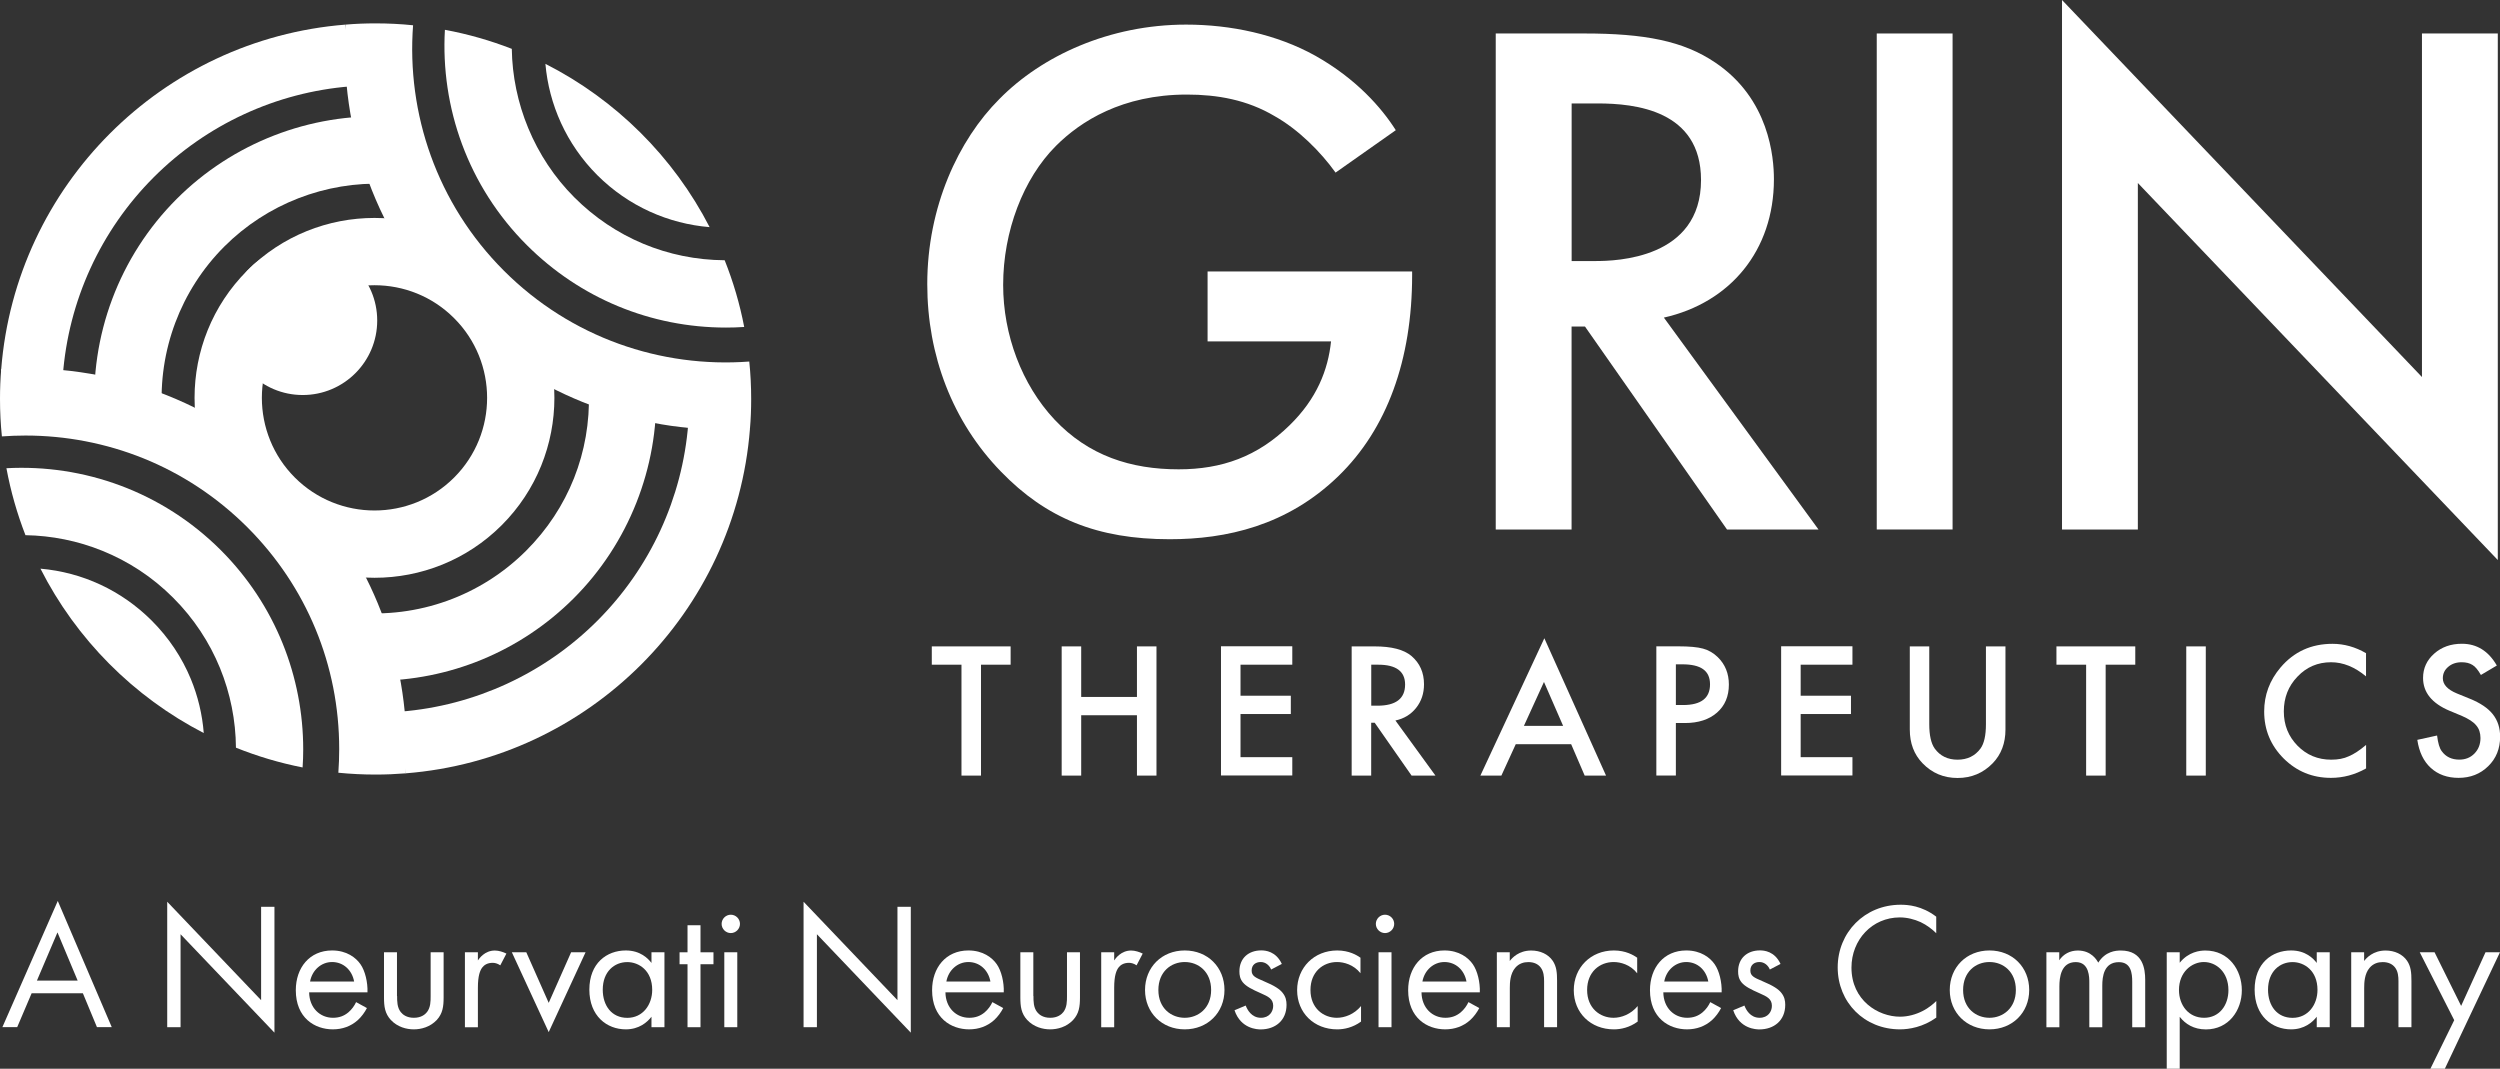 <?xml version="1.0" encoding="UTF-8"?>
<svg id="Layer_1" data-name="Layer 1" xmlns="http://www.w3.org/2000/svg" width="408.46" height="174.61" xmlns:xlink="http://www.w3.org/1999/xlink" viewBox="0 0 408.46 174.61">
  <rect x="0" y="0" width="408.46" height="174.61" fill="#333333" stroke="none"/>
  <defs>
    <style>
      .cls-1 {
        fill: #fff;
      }
    </style>
  </defs>
  <path id="fullLogo" class="cls-1" d="m197.31,44.35h33.41v.61c0,13.85-4.13,25.15-12.03,32.81-8.38,8.14-18.35,10.33-27.58,10.33-11.79,0-20.17-3.4-27.58-11.06-7.9-8.14-12.03-18.95-12.03-30.62,0-12.64,5.1-23.57,11.79-30.25,6.93-7.05,17.98-12.15,30.5-12.15,7.29,0,14.82,1.58,21.14,5.1,6.68,3.77,10.81,8.5,13.12,12.15l-9.84,6.93c-2.43-3.4-6.08-7.05-9.96-9.23-4.5-2.67-9.36-3.52-14.34-3.52-10.57,0-17.38,4.38-21.38,8.38-5.35,5.35-8.63,13.97-8.63,22.72,0,8.14,3.04,16.28,8.38,21.99,5.59,5.95,12.52,8.14,20.29,8.14,7.05,0,12.88-2.07,18.1-7.17,4.5-4.37,6.32-9.11,6.8-13.73h-20.17v-11.42Z"/>
  <path id="fullLogo-2" data-name="fullLogo" class="cls-1" d="m258.85,5.47c9.84,0,16.16,1.21,21.38,4.74,8.87,5.95,9.6,15.55,9.6,19.08,0,11.66-7.17,20.17-17.98,22.6l25.27,34.63h-14.95l-23.21-33.17h-2.19v33.17h-12.39V5.47h14.46Zm-2.07,37.18h3.89c3.4,0,17.25-.36,17.25-13.24,0-11.42-10.81-12.51-16.89-12.51h-4.25v25.76Z"/>
  <path id="fullLogo-3" data-name="fullLogo" class="cls-1" d="m319.02,5.47v81.04h-12.39V5.47h12.39Z"/>
  <path id="fullLogo-4" data-name="fullLogo" class="cls-1" d="m336.9,86.51V0l58.81,61.6V5.47h12.39v86.03l-58.81-61.6v56.62h-12.39Z"/>
  <path id="fullLogo-5" data-name="fullLogo" class="cls-1" d="m160.28,108.6v18.12h-3.19v-18.12h-4.85v-2.99h12.88v2.99h-4.84Z"/>
  <path id="fullLogo-6" data-name="fullLogo" class="cls-1" d="m176.65,113.87h9.11v-8.26h3.19v21.11h-3.19v-9.86h-9.11v9.86h-3.19v-21.11h3.19v8.26Z"/>
  <path id="fullLogo-7" data-name="fullLogo" class="cls-1" d="m211.14,108.6h-8.46v5.07h8.22v2.99h-8.22v7.05h8.46v2.99h-11.65v-21.11h11.65v2.99Z"/>
  <path id="fullLogo-8" data-name="fullLogo" class="cls-1" d="m227.99,117.72l6.54,9h-3.9l-6.03-8.64h-.57v8.64h-3.19v-21.11h3.73c2.79,0,4.8.52,6.04,1.57,1.37,1.17,2.05,2.71,2.05,4.62,0,1.5-.43,2.78-1.29,3.86s-1.99,1.76-3.39,2.06Zm-3.96-2.42h1.01c3.02,0,4.53-1.15,4.53-3.46,0-2.16-1.47-3.24-4.4-3.24h-1.13v6.7Z"/>
  <path id="fullLogo-9" data-name="fullLogo" class="cls-1" d="m256.69,121.59h-9.04l-2.35,5.13h-3.43l10.45-22.44,10.08,22.44h-3.49l-2.21-5.13Zm-1.3-2.99l-3.13-7.18-3.28,7.18h6.41Z"/>
  <path id="fullLogo-10" data-name="fullLogo" class="cls-1" d="m273.81,118.14v8.57h-3.19v-21.11h3.61c1.77,0,3.1.12,4.01.37.91.25,1.71.71,2.41,1.39,1.21,1.18,1.82,2.68,1.82,4.48,0,1.93-.65,3.46-1.94,4.59-1.29,1.13-3.04,1.7-5.24,1.7h-1.48Zm0-2.95h1.19c2.93,0,4.39-1.13,4.39-3.38s-1.51-3.27-4.53-3.27h-1.05v6.64Z"/>
  <path id="fullLogo-11" data-name="fullLogo" class="cls-1" d="m302.66,108.6h-8.46v5.07h8.22v2.99h-8.22v7.05h8.46v2.99h-11.65v-21.11h11.65v2.99Z"/>
  <path id="fullLogo-12" data-name="fullLogo" class="cls-1" d="m315.21,105.61v12.71c0,1.81.3,3.14.89,3.98.88,1.21,2.13,1.82,3.73,1.82s2.86-.61,3.75-1.82c.59-.81.89-2.14.89-3.98v-12.71h3.19v13.59c0,2.22-.69,4.06-2.08,5.5-1.56,1.6-3.47,2.41-5.74,2.41s-4.18-.8-5.73-2.41c-1.39-1.44-2.08-3.27-2.08-5.5v-13.59h3.19Z"/>
  <path id="fullLogo-13" data-name="fullLogo" class="cls-1" d="m344.03,108.6v18.12h-3.19v-18.12h-4.85v-2.99h12.88v2.99h-4.84Z"/>
  <path id="fullLogo-14" data-name="fullLogo" class="cls-1" d="m360.39,105.61v21.11h-3.19v-21.11h3.19Z"/>
  <path id="fullLogo-15" data-name="fullLogo" class="cls-1" d="m386.57,106.74v3.77c-1.84-1.54-3.75-2.31-5.71-2.31-2.17,0-4,.78-5.48,2.34-1.5,1.55-2.24,3.45-2.24,5.69s.75,4.08,2.24,5.61c1.49,1.52,3.33,2.28,5.5,2.28,1.12,0,2.07-.18,2.86-.55.44-.18.89-.43,1.36-.74.47-.31.96-.68,1.48-1.12v3.84c-1.82,1.03-3.74,1.54-5.74,1.54-3.02,0-5.59-1.05-7.72-3.16-2.12-2.12-3.19-4.68-3.19-7.68,0-2.69.89-5.09,2.67-7.19,2.19-2.58,5.02-3.87,8.49-3.87,1.9,0,3.73.51,5.5,1.54Z"/>
  <path id="fullLogo-16" data-name="fullLogo" class="cls-1" d="m407.92,108.75l-2.58,1.53c-.48-.84-.94-1.39-1.38-1.64-.46-.29-1.04-.44-1.76-.44-.88,0-1.62.25-2.2.75-.58.49-.88,1.11-.88,1.86,0,1.03.77,1.86,2.3,2.49l2.11.86c1.71.69,2.97,1.54,3.76,2.54s1.19,2.22,1.19,3.67c0,1.94-.65,3.55-1.94,4.81-1.3,1.28-2.92,1.91-4.85,1.91-1.83,0-3.35-.54-4.54-1.63-1.18-1.08-1.91-2.61-2.2-4.58l3.23-.71c.15,1.24.4,2.1.77,2.57.66.91,1.61,1.37,2.87,1.37.99,0,1.82-.33,2.47-1s.98-1.51.98-2.53c0-.41-.06-.79-.17-1.13-.11-.34-.29-.66-.53-.94-.24-.29-.55-.56-.94-.81s-.84-.49-1.37-.72l-2.04-.85c-2.89-1.22-4.33-3.01-4.33-5.36,0-1.59.61-2.91,1.82-3.98,1.21-1.08,2.72-1.61,4.53-1.61,2.43,0,4.33,1.18,5.7,3.55Z"/>
  <a xlink:href="80.05042">
    <path id="fullLogo-17" data-name="fullLogo" class="cls-1" d="m57.26,14.11c-12.11.96-23.52,6.23-32.13,14.84-8.69,8.69-13.97,20.22-14.87,32.47l-10.09-.74c.01-.13.02-.25.03-.38C2.56,30.31,26.48,6.39,56.46,4.02l.8,10.09Z"/>
  </a>
  <a xlink:href="80.05042">
    <path id="fullLogo-18" data-name="fullLogo" class="cls-1" d="m122.53,70.06v.02c-2.36,29.98-26.26,53.9-56.24,56.27h-.03l-.8-10.08c12.12-.97,23.53-6.24,32.14-14.85,8.62-8.62,13.89-20.04,14.85-32.16l10.08.8Z"/>
  </a>
  <a xlink:href="20.977">
    <path id="fullLogo-19" data-name="fullLogo" class="cls-1" d="m15.5,68.12c-.88-13.26,3.99-26.24,13.38-35.63,9.12-9.12,21.75-14.02,34.62-13.44l-.49,10.99c-9.81-.43-19.41,3.29-26.35,10.23-7.14,7.14-10.85,17.03-10.18,27.12l-10.98.73Z"/>
  </a>
  <a xlink:href="20.977">
    <path id="fullLogo-20" data-name="fullLogo" class="cls-1" d="m61.22,111.23c-1.46,0-2.92-.07-4.38-.21l1.04-10.95c10.44.98,20.68-2.7,28.09-10.1,6.9-6.9,10.54-16.09,10.24-25.85l10.99-.34c.39,12.64-4.52,25.03-13.46,33.97-8.69,8.69-20.35,13.48-32.52,13.48Z"/>
  </a>
  <path id="fullLogo-21" data-name="fullLogo" class="cls-1" d="m81.98,44.21c-11.46-11.47-30.12-11.47-41.59,0-11.47,11.46-11.47,30.12,0,41.59,5.73,5.74,13.26,8.6,20.8,8.6s15.06-2.87,20.79-8.6c5.73-5.73,8.6-13.27,8.6-20.8s-2.87-15.06-8.6-20.79Zm-7.78,33.81c-7.17,7.18-18.85,7.18-26.03,0s-7.18-18.86,0-26.03c3.59-3.59,8.3-5.39,13.02-5.39s9.43,1.8,13.01,5.39c7.18,7.17,7.18,18.85,0,26.03Z"/>
  <path id="fullLogo-22" data-name="fullLogo" class="cls-1" d="m122.42,59.07c-14.38,1.08-29.12-3.87-40.09-14.84-10.97-10.97-15.92-25.72-14.84-40.1-2.01-.21-4.05-.31-6.12-.31-1.65,0-3.28.06-4.89.2-1.1,17.24,4.93,34.84,18.07,47.98,12.13,12.14,28.07,18.21,44.01,18.21,1.32,0,2.65-.04,3.97-.13v-.02c.14-1.6.2-3.23.2-4.87,0-2.06-.1-4.1-.31-6.12Z"/>
  <path id="fullLogo-23" data-name="fullLogo" class="cls-1" d="m118.4,42.52c-9.28-.06-17.98-3.69-24.55-10.26s-10.11-15.47-10.23-24.28c-3.5-1.36-7.15-2.41-10.93-3.11-.72,12.64,3.74,25.53,13.38,35.17,8.7,8.69,20.26,13.48,32.55,13.48.99,0,1.98-.03,2.97-.1-.72-3.77-1.8-7.41-3.19-10.9Z"/>
  <path id="fullLogo-24" data-name="fullLogo" class="cls-1" d="m89.11,10.43c.58,6.63,3.41,13.11,8.47,18.18,5.12,5.11,11.66,7.95,18.36,8.5-5.9-11.47-15.32-20.83-26.83-26.68Z"/>
  <path id="fullLogo-25" data-name="fullLogo" class="cls-1" d="m48.19,78.37C35.05,65.23,17.44,59.2.2,60.3c-.14,1.61-.2,3.24-.2,4.89,0,2.06.1,4.1.31,6.11,1.29-.09,2.57-.14,3.86-.14,6.56,0,13.13,1.25,19.3,3.74,6.17,2.5,11.94,6.25,16.94,11.24,9.68,9.68,15.01,22.55,15.01,36.24,0,1.3-.05,2.59-.14,3.87,2,.2,4.03.3,6.09.3,1.66,0,3.3-.07,4.92-.2.09-1.32.13-2.64.13-3.97,0-16.63-6.48-32.26-18.23-44.01Z"/>
  <path id="fullLogo-26" data-name="fullLogo" class="cls-1" d="m36.08,89.89c-9.61-9.6-22.43-14.07-35.03-13.39.7,3.78,1.75,7.44,3.11,10.94,4.27.07,8.54.92,12.56,2.55,4.21,1.7,8.17,4.26,11.58,7.68,6.76,6.76,10.18,15.61,10.25,24.49,3.48,1.4,7.13,2.49,10.89,3.23.07-.98.1-1.97.1-2.95,0-11.79-4.49-23.57-13.46-32.55Z"/>
  <path id="fullLogo-27" data-name="fullLogo" class="cls-1" d="m31.18,110.94c-1.46-3.53-3.61-6.76-6.39-9.54-4.94-4.93-11.31-7.89-18.18-8.49,5.84,11.52,15.21,20.94,26.68,26.86-.24-3.07-.96-6.04-2.11-8.83Z"/>
  <a xlink:href="80.05042">
    <circle id="fullLogo-28" data-name="fullLogo" class="cls-1" cx="49.46" cy="52.37" r="12.17"/>
  </a>
  <path id="fullLogo-29" data-name="fullLogo" class="cls-1" d="m13.54,162.28H5.17l-2.36,5.54H.39l9.05-20.62,8.82,20.62h-2.42l-2.3-5.54Zm-.85-2.06l-3.3-7.88-3.36,7.88h6.67Z"/>
  <path id="fullLogo-30" data-name="fullLogo" class="cls-1" d="m27.32,167.83v-20.5l15.34,16.08v-15.25h2.18v20.56l-15.34-16.08v15.19h-2.18Z"/>
  <path id="fullLogo-31" data-name="fullLogo" class="cls-1" d="m59.95,164.7c-.35.68-.88,1.42-1.5,1.98-1.12,1-2.51,1.5-4.07,1.5-2.95,0-6.05-1.86-6.05-6.4,0-3.66,2.24-6.49,5.93-6.49,2.39,0,3.89,1.18,4.63,2.24.77,1.09,1.21,2.98,1.15,4.6h-9.53c.03,2.54,1.77,4.16,3.89,4.16,1,0,1.8-.29,2.51-.88.56-.47,1-1.09,1.27-1.68l1.77.97Zm-2.09-4.33c-.35-1.92-1.8-3.19-3.6-3.19s-3.27,1.36-3.6,3.19h7.2Z"/>
  <path id="fullLogo-32" data-name="fullLogo" class="cls-1" d="m64.88,162.73c0,.86,0,1.86.59,2.62.32.41.97.94,2.15.94s1.83-.53,2.15-.94c.59-.77.59-1.77.59-2.62v-7.14h2.12v7.37c0,1.5-.15,2.63-1.12,3.69-1.09,1.15-2.54,1.53-3.75,1.53s-2.66-.38-3.75-1.53c-.97-1.06-1.12-2.18-1.12-3.69v-7.37h2.12v7.14Z"/>
  <path id="fullLogo-33" data-name="fullLogo" class="cls-1" d="m75.96,155.59h2.12v1.33c.21-.32,1.12-1.62,2.77-1.62.65,0,1.36.24,1.89.5l-1,1.92c-.47-.32-.91-.41-1.24-.41-.86,0-1.39.35-1.71.77-.35.47-.71,1.3-.71,3.3v6.46h-2.12v-12.24Z"/>
  <path id="fullLogo-34" data-name="fullLogo" class="cls-1" d="m85.99,155.59l3.66,8.26,3.66-8.26h2.36l-6.02,13.04-6.02-13.04h2.36Z"/>
  <path id="fullLogo-35" data-name="fullLogo" class="cls-1" d="m106.44,155.59h2.12v12.24h-2.12v-1.71c-.71.92-2.04,2.06-4.19,2.06-3.1,0-5.96-2.18-5.96-6.49s2.83-6.4,5.96-6.4c2.36,0,3.63,1.3,4.19,2.04v-1.74Zm-7.96,6.11c0,2.62,1.47,4.6,4.01,4.6s4.07-2.15,4.07-4.57c0-3.16-2.18-4.54-4.07-4.54-2.09,0-4.01,1.53-4.01,4.51Z"/>
  <path id="fullLogo-36" data-name="fullLogo" class="cls-1" d="m114.45,157.54v10.29h-2.12v-10.29h-1.3v-1.95h1.3v-4.42h2.12v4.42h2.12v1.95h-2.12Z"/>
  <path id="fullLogo-37" data-name="fullLogo" class="cls-1" d="m119.4,149.45c.83,0,1.5.68,1.5,1.5s-.68,1.5-1.5,1.5-1.5-.68-1.5-1.5.68-1.5,1.5-1.5Zm1.06,6.14v12.24h-2.12v-12.24h2.12Z"/>
  <path id="fullLogo-38" data-name="fullLogo" class="cls-1" d="m131.29,167.83v-20.5l15.34,16.08v-15.25h2.18v20.56l-15.34-16.08v15.19h-2.18Z"/>
  <path id="fullLogo-39" data-name="fullLogo" class="cls-1" d="m163.91,164.7c-.35.68-.88,1.42-1.5,1.98-1.12,1-2.51,1.5-4.07,1.5-2.95,0-6.05-1.86-6.05-6.4,0-3.66,2.24-6.49,5.93-6.49,2.39,0,3.89,1.18,4.63,2.24.77,1.09,1.21,2.98,1.15,4.6h-9.53c.03,2.54,1.77,4.16,3.89,4.16,1,0,1.8-.29,2.51-.88.56-.47,1-1.09,1.27-1.68l1.77.97Zm-2.09-4.33c-.35-1.92-1.8-3.19-3.6-3.19s-3.27,1.36-3.6,3.19h7.2Z"/>
  <path id="fullLogo-40" data-name="fullLogo" class="cls-1" d="m168.85,162.73c0,.86,0,1.86.59,2.62.32.41.97.94,2.15.94s1.83-.53,2.15-.94c.59-.77.59-1.77.59-2.62v-7.14h2.12v7.37c0,1.5-.15,2.63-1.12,3.69-1.09,1.15-2.54,1.53-3.75,1.53s-2.66-.38-3.75-1.53c-.97-1.06-1.12-2.18-1.12-3.69v-7.37h2.12v7.14Z"/>
  <path id="fullLogo-41" data-name="fullLogo" class="cls-1" d="m179.92,155.59h2.12v1.33c.21-.32,1.12-1.62,2.77-1.62.65,0,1.36.24,1.89.5l-1,1.92c-.47-.32-.91-.41-1.24-.41-.86,0-1.39.35-1.71.77-.35.47-.71,1.3-.71,3.3v6.46h-2.12v-12.24Z"/>
  <path id="fullLogo-42" data-name="fullLogo" class="cls-1" d="m187.08,161.75c0-3.72,2.74-6.46,6.49-6.46s6.49,2.74,6.49,6.46-2.77,6.43-6.49,6.43-6.49-2.71-6.49-6.43Zm2.18,0c0,3.01,2.12,4.54,4.31,4.54s4.31-1.56,4.31-4.54-2.07-4.57-4.31-4.57-4.31,1.59-4.31,4.57Z"/>
  <path id="fullLogo-43" data-name="fullLogo" class="cls-1" d="m207.69,158.42c-.29-.71-.91-1.24-1.71-1.24s-1.48.44-1.48,1.39c0,.88.59,1.15,1.98,1.74,1.77.74,2.6,1.3,3.07,1.89.53.65.65,1.3.65,1.98,0,2.57-1.86,4.01-4.22,4.01-.5,0-3.25-.06-4.28-3.13l1.83-.77c.24.65.94,2,2.48,2,1.39,0,2.01-1.03,2.01-1.95,0-1.15-.83-1.53-1.98-2.04-1.47-.65-2.42-1.12-2.98-1.8-.47-.59-.56-1.18-.56-1.8,0-2.15,1.5-3.42,3.57-3.42.65,0,2.39.12,3.36,2.21l-1.74.91Z"/>
  <path id="fullLogo-44" data-name="fullLogo" class="cls-1" d="m222.28,159.01c-1.12-1.42-2.74-1.83-3.83-1.83-2.27,0-4.34,1.59-4.34,4.57s2.12,4.54,4.31,4.54c1.27,0,2.83-.56,3.95-1.92v2.54c-1.33.97-2.74,1.27-3.89,1.27-3.8,0-6.55-2.71-6.55-6.4s2.77-6.49,6.55-6.49c1.95,0,3.21.77,3.8,1.18v2.54Z"/>
  <path id="fullLogo-45" data-name="fullLogo" class="cls-1" d="m226.29,149.45c.83,0,1.5.68,1.5,1.5s-.68,1.5-1.5,1.5-1.5-.68-1.5-1.5.68-1.5,1.5-1.5Zm1.06,6.14v12.24h-2.12v-12.24h2.12Z"/>
  <path id="fullLogo-46" data-name="fullLogo" class="cls-1" d="m241.69,164.7c-.35.68-.88,1.42-1.5,1.98-1.12,1-2.51,1.5-4.07,1.5-2.95,0-6.05-1.86-6.05-6.4,0-3.66,2.24-6.49,5.93-6.49,2.39,0,3.89,1.18,4.63,2.24.77,1.09,1.21,2.98,1.15,4.6h-9.53c.03,2.54,1.77,4.16,3.89,4.16,1,0,1.8-.29,2.51-.88.56-.47,1-1.09,1.27-1.68l1.77.97Zm-2.09-4.33c-.35-1.92-1.8-3.19-3.6-3.19s-3.27,1.36-3.6,3.19h7.2Z"/>
  <path id="fullLogo-47" data-name="fullLogo" class="cls-1" d="m244.55,155.59h2.12v1.42c.38-.5,1.47-1.71,3.51-1.71,1.45,0,2.77.59,3.51,1.68.62.92.71,1.92.71,3.27v7.58h-2.12v-7.52c0-.74-.06-1.59-.56-2.24-.41-.53-1.06-.88-2.01-.88-.74,0-1.53.21-2.15.94-.83.97-.88,2.42-.88,3.3v6.4h-2.12v-12.24Z"/>
  <path id="fullLogo-48" data-name="fullLogo" class="cls-1" d="m267.48,159.01c-1.12-1.42-2.74-1.83-3.83-1.83-2.27,0-4.34,1.59-4.34,4.57s2.12,4.54,4.31,4.54c1.27,0,2.83-.56,3.95-1.92v2.54c-1.33.97-2.74,1.27-3.89,1.27-3.8,0-6.55-2.71-6.55-6.4s2.77-6.49,6.55-6.49c1.95,0,3.22.77,3.81,1.18v2.54Z"/>
  <path id="fullLogo-49" data-name="fullLogo" class="cls-1" d="m281.2,164.7c-.35.68-.88,1.42-1.5,1.98-1.12,1-2.51,1.5-4.07,1.5-2.95,0-6.05-1.86-6.05-6.4,0-3.66,2.24-6.49,5.93-6.49,2.39,0,3.89,1.18,4.63,2.24.77,1.09,1.21,2.98,1.15,4.6h-9.53c.03,2.54,1.77,4.16,3.89,4.16,1,0,1.8-.29,2.51-.88.56-.47,1-1.09,1.27-1.68l1.77.97Zm-2.09-4.33c-.35-1.92-1.8-3.19-3.6-3.19s-3.27,1.36-3.6,3.19h7.2Z"/>
  <path id="fullLogo-50" data-name="fullLogo" class="cls-1" d="m289.17,158.42c-.29-.71-.91-1.24-1.71-1.24s-1.48.44-1.48,1.39c0,.88.59,1.15,1.98,1.74,1.77.74,2.6,1.3,3.07,1.89.53.65.65,1.3.65,1.98,0,2.57-1.86,4.01-4.22,4.01-.5,0-3.25-.06-4.28-3.13l1.83-.77c.24.65.94,2,2.48,2,1.39,0,2.01-1.03,2.01-1.95,0-1.15-.83-1.53-1.98-2.04-1.47-.65-2.42-1.12-2.98-1.8-.47-.59-.56-1.18-.56-1.8,0-2.15,1.5-3.42,3.57-3.42.65,0,2.39.12,3.36,2.21l-1.74.91Z"/>
  <path id="fullLogo-51" data-name="fullLogo" class="cls-1" d="m316.37,152.49c-.62-.62-1.56-1.36-2.57-1.83-1.03-.47-2.24-.77-3.39-.77-4.54,0-7.91,3.66-7.91,8.2,0,5.34,4.34,8.02,7.93,8.02,1.33,0,2.62-.38,3.66-.91,1.12-.56,1.92-1.3,2.27-1.65v2.71c-2.18,1.56-4.45,1.92-5.93,1.92-5.84,0-10.18-4.42-10.18-10.12s4.39-10.24,10.29-10.24c1.18,0,3.45.15,5.81,1.95v2.71Z"/>
  <path id="fullLogo-52" data-name="fullLogo" class="cls-1" d="m318.56,161.75c0-3.72,2.74-6.46,6.49-6.46s6.49,2.74,6.49,6.46-2.77,6.43-6.49,6.43-6.49-2.71-6.49-6.43Zm2.18,0c0,3.01,2.12,4.54,4.31,4.54s4.31-1.56,4.31-4.54-2.06-4.57-4.31-4.57-4.31,1.59-4.31,4.57Z"/>
  <path id="fullLogo-53" data-name="fullLogo" class="cls-1" d="m334.33,155.59h2.12v1.3c.68-1,1.74-1.59,3.04-1.59,2.21,0,3.1,1.56,3.33,1.98,1.18-1.86,2.86-1.98,3.69-1.98,3.63,0,3.98,3.04,3.98,4.78v7.76h-2.12v-7.43c0-1.39-.18-3.21-2.18-3.21-2.45,0-2.71,2.36-2.71,3.83v6.81h-2.12v-7.26c0-.86.03-3.39-2.21-3.39-2.42,0-2.68,2.51-2.68,3.98v6.67h-2.12v-12.24Z"/>
  <path id="fullLogo-54" data-name="fullLogo" class="cls-1" d="m356.13,174.61h-2.12v-19.02h2.12v1.71c1.45-1.8,3.3-2,4.19-2,3.83,0,5.96,3.19,5.96,6.49s-2.15,6.4-5.87,6.4c-1.98,0-3.36-.88-4.28-2.06v8.5Zm7.96-12.83c0-3.01-2.04-4.6-4.01-4.6s-4.07,1.62-4.07,4.57c0,2.51,1.59,4.54,4.1,4.54s3.98-2.06,3.98-4.51Z"/>
  <path id="fullLogo-55" data-name="fullLogo" class="cls-1" d="m378.52,155.59h2.12v12.24h-2.12v-1.71c-.71.92-2.04,2.06-4.19,2.06-3.1,0-5.96-2.18-5.96-6.49s2.83-6.4,5.96-6.4c2.36,0,3.63,1.3,4.19,2.04v-1.74Zm-7.96,6.11c0,2.62,1.47,4.6,4.01,4.6s4.07-2.15,4.07-4.57c0-3.16-2.18-4.54-4.07-4.54-2.09,0-4.01,1.53-4.01,4.51Z"/>
  <path id="fullLogo-56" data-name="fullLogo" class="cls-1" d="m384.14,155.59h2.12v1.42c.38-.5,1.47-1.71,3.51-1.71,1.45,0,2.77.59,3.51,1.68.62.92.71,1.92.71,3.27v7.58h-2.12v-7.52c0-.74-.06-1.59-.56-2.24-.41-.53-1.06-.88-2.01-.88-.74,0-1.53.21-2.15.94-.83.97-.88,2.42-.88,3.3v6.4h-2.12v-12.24Z"/>
  <path id="fullLogo-57" data-name="fullLogo" class="cls-1" d="m400.98,166.68l-5.63-11.09h2.42l4.34,8.76,3.98-8.76h2.36l-9,19.02h-2.36l3.89-7.93Z"/>
</svg>